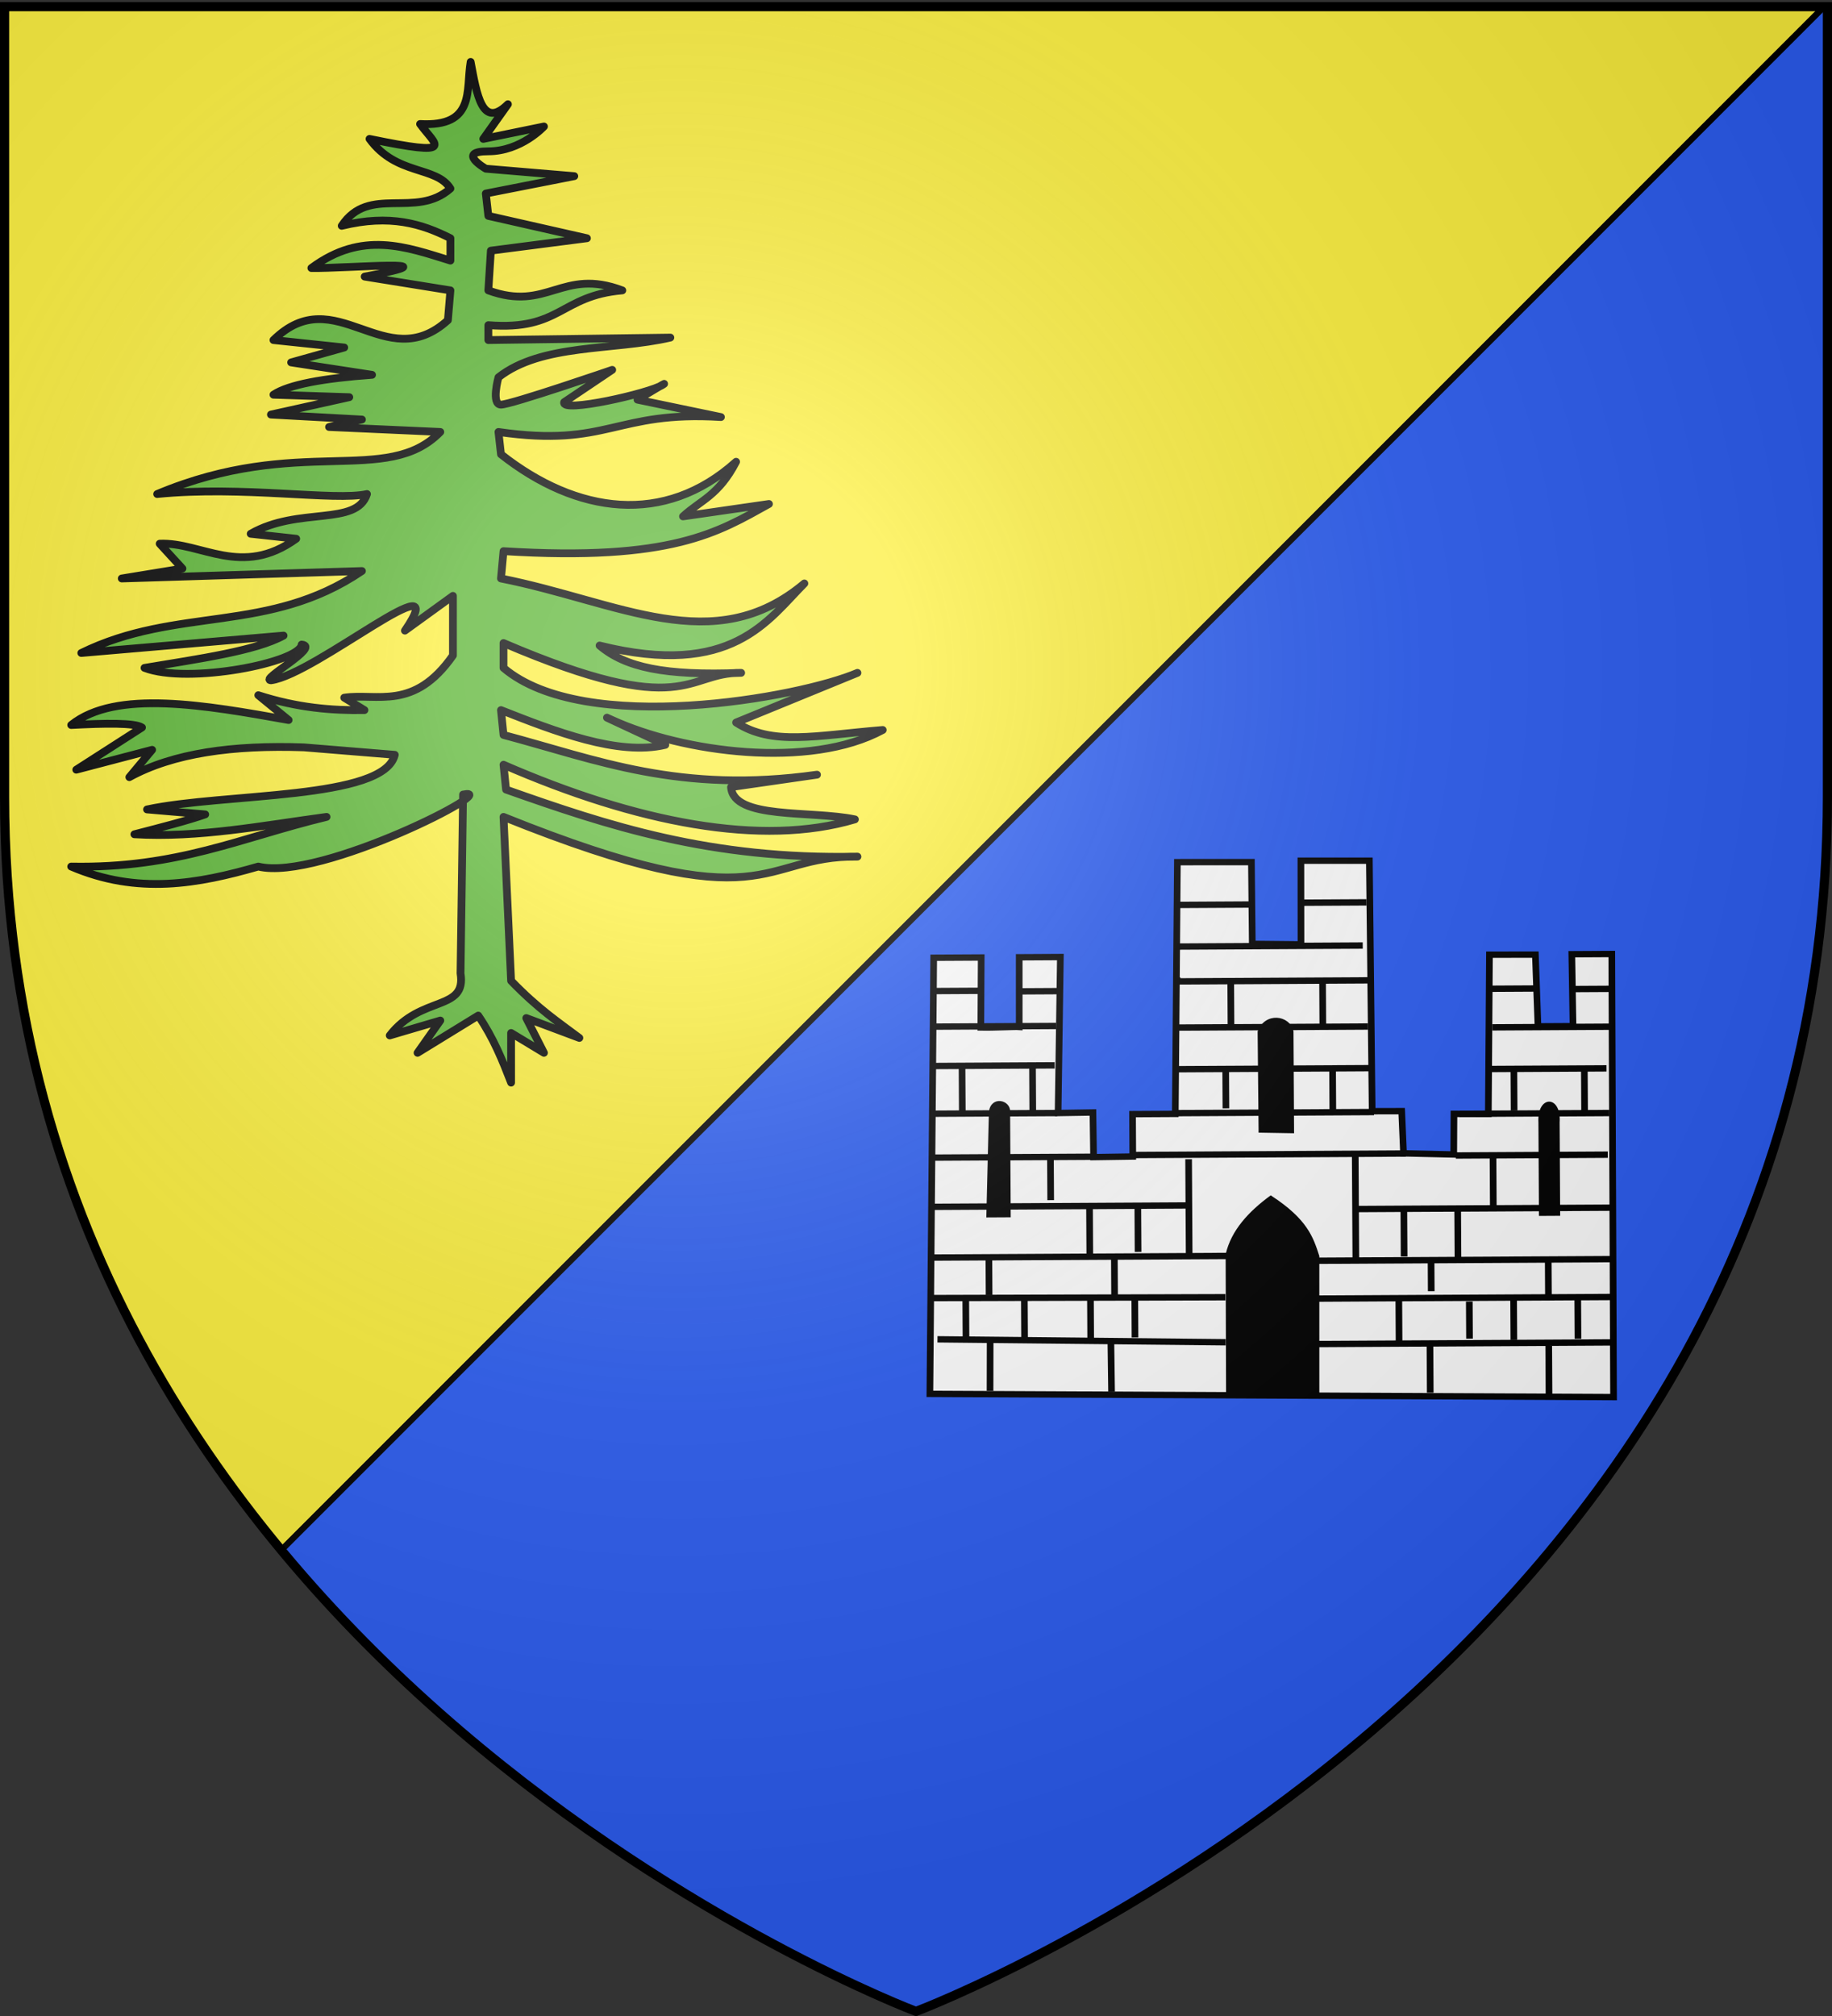 <svg xmlns="http://www.w3.org/2000/svg" xmlns:xlink="http://www.w3.org/1999/xlink" width="600" height="660" version="1.0"><rect width="100%" height="100%" fill="#333333" stroke="none"/><defs><linearGradient id="a"><stop offset="0" style="stop-color:white;stop-opacity:.314"/><stop offset=".19" style="stop-color:white;stop-opacity:.251"/><stop offset=".6" style="stop-color:#6b6b6b;stop-opacity:.125"/><stop offset="1" style="stop-color:black;stop-opacity:.125"/></linearGradient><linearGradient id="c"><stop offset="0" style="stop-color:#fff;stop-opacity:1"/><stop offset="1" style="stop-color:#fff;stop-opacity:1"/></linearGradient><linearGradient id="b"><stop offset="0" style="stop-color:#fd0000;stop-opacity:1"/><stop offset=".5" style="stop-color:#e77275;stop-opacity:.659"/><stop offset="1" style="stop-color:black;stop-opacity:.323"/></linearGradient><radialGradient xlink:href="#a" id="d" cx="221.445" cy="226.331" r="300" fx="221.445" fy="226.331" gradientTransform="matrix(1.353 0 0 1.349 -77.63 -85.747)" gradientUnits="userSpaceOnUse"/></defs><g style="display:inline"><path d="M597.438 2.188H1.5v258.53c0 104.454 40 185.651 90.688 246.72Z" style="fill:#fcef3c;fill-opacity:1;fill-rule:evenodd;stroke:#000;stroke-width:2;stroke-linecap:butt;stroke-linejoin:miter;stroke-opacity:1"/><path d="m597.438 2.188-505.25 505.25C180.017 613.257 300 658.5 300 658.5s298.5-112.33 298.5-397.781V2.188z" style="fill:#2b5df2;fill-opacity:1;fill-rule:evenodd;stroke:#000;stroke-width:2;stroke-linecap:butt;stroke-linejoin:miter;stroke-opacity:1"/></g><path d="m180 568.79 308.393 3.304.357-209.018h-18.036l.357 33.929h-15.803l-.982-33.84-20.715-.089-.923 75.13-15.505-.13-.21 19.156-22.647-.67-.715-19.914-13.318-.043-.61-118.171-30.893-.179-.179 39.464-21.964-.357-.178-38.571-33.393-.179-1.607 118.75h-19.286v20l-17.679.179-.178-21.072-15.715.179L240 363.076h-18.571l-.179 32.858c-2.04-.179-11.25.357-17.321.178l.357-33.036h-21.429z" style="color:#000;display:inline;overflow:visible;visibility:visible;opacity:1;fill:#fff;fill-opacity:1;fill-rule:evenodd;stroke:#000;stroke-width:3;stroke-linecap:butt;stroke-linejoin:miter;stroke-miterlimit:4;stroke-dasharray:none;stroke-dashoffset:0;stroke-opacity:.996;marker:none;marker-start:none;marker-mid:none;marker-end:none" transform="matrix(.726 -.004 .004 .694 171.592 62.305)"/><g style="fill:#000;fill-opacity:1;stroke:#000;stroke-opacity:.996"><path d="M206.429 485.22h10v-49.286c.357-4.987-7.679-7.196-8.572 0z" style="color:#000;display:inline;overflow:visible;visibility:visible;opacity:1;fill:#000;fill-opacity:1;fill-rule:evenodd;stroke:#000;stroke-width:1;stroke-linecap:butt;stroke-linejoin:miter;stroke-miterlimit:4;stroke-dasharray:none;stroke-dashoffset:0;stroke-opacity:.996;marker:none;marker-start:none;marker-mid:none;marker-end:none" transform="matrix(.726 -.004 .004 .694 171.592 62.305)"/><path d="M329.286 398.79c3.143-8.727 13.69-7.312 15.178 0v47.5l-15-.356z" style="color:#000;display:inline;overflow:visible;visibility:visible;opacity:1;fill:#000;fill-opacity:1;fill-rule:evenodd;stroke:#000;stroke-width:1;stroke-linecap:butt;stroke-linejoin:miter;stroke-miterlimit:4;stroke-dasharray:none;stroke-dashoffset:0;stroke-opacity:.996;marker:none;marker-start:none;marker-mid:none;marker-end:none" transform="matrix(.726 -.004 .004 .694 171.592 62.305)"/><path d="M455.714 442.362c-.6-12.341 9.426-12.478 8.572 0v43.572h-8.572z" style="color:#000;display:inline;overflow:visible;visibility:visible;opacity:1;fill:#000;fill-opacity:1;fill-rule:evenodd;stroke:#000;stroke-width:1;stroke-linecap:butt;stroke-linejoin:miter;stroke-miterlimit:4;stroke-dasharray:none;stroke-dashoffset:0;stroke-opacity:.996;marker:none;marker-start:none;marker-mid:none;marker-end:none" transform="matrix(.726 -.004 .004 .694 171.592 62.305)"/><path d="M334.286 476.648c16.068 11.104 18.591 19.422 21.25 28.214l-.357 66.25c-14.933.06-27.5-.595-41.072-.536l.179-66.785c2.51-11.137 10.36-19.808 20-27.143z" style="color:#000;display:inline;overflow:visible;visibility:visible;opacity:1;fill:#000;fill-opacity:1;fill-rule:evenodd;stroke:#000;stroke-width:1;stroke-linecap:butt;stroke-linejoin:miter;stroke-miterlimit:4;stroke-dasharray:none;stroke-dashoffset:0;stroke-opacity:.996;marker:none;marker-start:none;marker-mid:none;marker-end:none" transform="matrix(.726 -.004 .004 .694 171.592 62.305)"/></g><path d="m183.571 543.076 130 2.143" style="color:#000;display:inline;overflow:visible;visibility:visible;opacity:1;fill:none;fill-opacity:.75;fill-rule:evenodd;stroke:#000;stroke-width:3;stroke-linecap:butt;stroke-linejoin:miter;stroke-miterlimit:4;stroke-dasharray:none;stroke-dashoffset:0;stroke-opacity:1;marker:none;marker-start:none;marker-mid:none;marker-end:none" transform="matrix(.726 -.004 .004 .694 171.592 62.305)"/><path d="m207.321 544.148-.178 23.393" style="color:#000;display:inline;overflow:visible;visibility:visible;opacity:1;fill:none;fill-opacity:.75;fill-rule:evenodd;stroke:#000;stroke-width:3;stroke-linecap:butt;stroke-linejoin:miter;stroke-miterlimit:4;stroke-dasharray:none;stroke-dashoffset:0;stroke-opacity:1;marker:none;marker-start:none;marker-mid:none;marker-end:none" transform="matrix(.726 -.004 .004 .694 171.592 62.305)"/><path d="m261.786 544.505.178 23.75" style="color:#000;display:inline;overflow:visible;visibility:visible;opacity:1;fill:none;fill-opacity:.75;fill-rule:evenodd;stroke:#000;stroke-width:3;stroke-linecap:butt;stroke-linejoin:miter;stroke-miterlimit:4;stroke-dasharray:none;stroke-dashoffset:0;stroke-opacity:1;marker:none;marker-start:none;marker-mid:none;marker-end:none" transform="matrix(.726 -.004 .004 .694 171.592 62.305)"/><path d="m313.571 523.97-131.785-.358" style="color:#000;display:inline;overflow:visible;visibility:visible;opacity:1;fill:none;fill-opacity:.75;fill-rule:evenodd;stroke:#000;stroke-width:3;stroke-linecap:butt;stroke-linejoin:miter;stroke-miterlimit:4;stroke-dasharray:none;stroke-dashoffset:0;stroke-opacity:1;marker:none;marker-start:none;marker-mid:none;marker-end:none" transform="matrix(.726 -.004 .004 .694 171.592 62.305)"/><path d="M196.429 523.79v18.215" style="color:#000;display:inline;overflow:visible;visibility:visible;opacity:1;fill:none;fill-opacity:.75;fill-rule:evenodd;stroke:#000;stroke-width:3;stroke-linecap:butt;stroke-linejoin:miter;stroke-miterlimit:4;stroke-dasharray:none;stroke-dashoffset:0;stroke-opacity:1;marker:none;marker-start:none;marker-mid:none;marker-end:none" transform="matrix(.726 -.004 .004 .694 171.592 62.305)"/><path d="M222.857 524.148v18.393" style="color:#000;display:inline;overflow:visible;visibility:visible;opacity:1;fill:none;fill-opacity:.75;fill-rule:evenodd;stroke:#000;stroke-width:3;stroke-linecap:butt;stroke-linejoin:miter;stroke-miterlimit:4;stroke-dasharray:none;stroke-dashoffset:0;stroke-opacity:1;marker:none;marker-start:none;marker-mid:none;marker-end:none" transform="matrix(.726 -.004 .004 .694 171.592 62.305)"/><path d="M252.679 523.434v20" style="color:#000;display:inline;overflow:visible;visibility:visible;opacity:1;fill:none;fill-opacity:.75;fill-rule:evenodd;stroke:#000;stroke-width:3;stroke-linecap:butt;stroke-linejoin:miter;stroke-miterlimit:4;stroke-dasharray:none;stroke-dashoffset:0;stroke-opacity:1;marker:none;marker-start:none;marker-mid:none;marker-end:none" transform="matrix(.726 -.004 .004 .694 171.592 62.305)"/><path d="M272.679 524.148v18.571" style="color:#000;display:inline;overflow:visible;visibility:visible;opacity:1;fill:none;fill-opacity:.75;fill-rule:evenodd;stroke:#000;stroke-width:3;stroke-linecap:butt;stroke-linejoin:miter;stroke-miterlimit:4;stroke-dasharray:none;stroke-dashoffset:0;stroke-opacity:1;marker:none;marker-start:none;marker-mid:none;marker-end:none" transform="matrix(.726 -.004 .004 .694 171.592 62.305)"/><path d="M263.571 504.505v18.214" style="color:#000;display:inline;overflow:visible;visibility:visible;opacity:1;fill:none;fill-opacity:.75;fill-rule:evenodd;stroke:#000;stroke-width:3;stroke-linecap:butt;stroke-linejoin:miter;stroke-miterlimit:4;stroke-dasharray:none;stroke-dashoffset:0;stroke-opacity:1;marker:none;marker-start:none;marker-mid:none;marker-end:none" transform="matrix(.726 -.004 .004 .694 171.592 62.305)"/><path d="M206.964 504.505v17.857" style="color:#000;display:inline;overflow:visible;visibility:visible;opacity:1;fill:none;fill-opacity:.75;fill-rule:evenodd;stroke:#000;stroke-width:3;stroke-linecap:butt;stroke-linejoin:miter;stroke-miterlimit:4;stroke-dasharray:none;stroke-dashoffset:0;stroke-opacity:1;marker:none;marker-start:none;marker-mid:none;marker-end:none" transform="matrix(.726 -.004 .004 .694 171.592 62.305)"/><path d="M181.607 504.505h133.214" style="color:#000;display:inline;overflow:visible;visibility:visible;opacity:1;fill:none;fill-opacity:.75;fill-rule:evenodd;stroke:#000;stroke-width:3;stroke-linecap:butt;stroke-linejoin:miter;stroke-miterlimit:4;stroke-dasharray:none;stroke-dashoffset:0;stroke-opacity:1;marker:none;marker-start:none;marker-mid:none;marker-end:none" transform="matrix(.726 -.004 .004 .694 171.592 62.305)"/><path d="M297.321 458.79v44.644" style="color:#000;display:inline;overflow:visible;visibility:visible;opacity:1;fill:none;fill-opacity:.75;fill-rule:evenodd;stroke:#000;stroke-width:3;stroke-linecap:butt;stroke-linejoin:miter;stroke-miterlimit:4;stroke-dasharray:none;stroke-dashoffset:0;stroke-opacity:1;marker:none;marker-start:none;marker-mid:none;marker-end:none" transform="matrix(.726 -.004 .004 .694 171.592 62.305)"/><path d="M296.786 480.576H182.143" style="color:#000;display:inline;overflow:visible;visibility:visible;opacity:1;fill:none;fill-opacity:.75;fill-rule:evenodd;stroke:#000;stroke-width:3;stroke-linecap:butt;stroke-linejoin:miter;stroke-miterlimit:4;stroke-dasharray:none;stroke-dashoffset:0;stroke-opacity:1;marker:none;marker-start:none;marker-mid:none;marker-end:none" transform="matrix(.726 -.004 .004 .694 171.592 62.305)"/><path d="M252.5 480.934v22.5" style="color:#000;display:inline;overflow:visible;visibility:visible;opacity:1;fill:none;fill-opacity:.75;fill-rule:evenodd;stroke:#000;stroke-width:3;stroke-linecap:butt;stroke-linejoin:miter;stroke-miterlimit:4;stroke-dasharray:none;stroke-dashoffset:0;stroke-opacity:1;marker:none;marker-start:none;marker-mid:none;marker-end:none" transform="matrix(.726 -.004 .004 .694 171.592 62.305)"/><path d="M274.286 482.005v20.357" style="color:#000;display:inline;overflow:visible;visibility:visible;opacity:1;fill:none;fill-opacity:.75;fill-rule:evenodd;stroke:#000;stroke-width:3;stroke-linecap:butt;stroke-linejoin:miter;stroke-miterlimit:4;stroke-dasharray:none;stroke-dashoffset:0;stroke-opacity:1;marker:none;marker-start:none;marker-mid:none;marker-end:none" transform="matrix(.726 -.004 .004 .694 171.592 62.305)"/><path d="M272.5 456.648h122.857" style="color:#000;display:inline;overflow:visible;visibility:visible;opacity:1;fill:none;fill-opacity:.75;fill-rule:evenodd;stroke:#000;stroke-width:3;stroke-linecap:butt;stroke-linejoin:miter;stroke-miterlimit:4;stroke-dasharray:none;stroke-dashoffset:0;stroke-opacity:1;marker:none;marker-start:none;marker-mid:none;marker-end:none" transform="matrix(.726 -.004 .004 .694 171.592 62.305)"/><path d="M253.214 457.362H182.5" style="color:#000;display:inline;overflow:visible;visibility:visible;opacity:1;fill:none;fill-opacity:.75;fill-rule:evenodd;stroke:#000;stroke-width:3;stroke-linecap:butt;stroke-linejoin:miter;stroke-miterlimit:4;stroke-dasharray:none;stroke-dashoffset:0;stroke-opacity:1;marker:none;marker-start:none;marker-mid:none;marker-end:none" transform="matrix(.726 -.004 .004 .694 171.592 62.305)"/><path d="M417.857 457.72h68.572" style="color:#000;display:inline;overflow:visible;visibility:visible;opacity:1;fill:none;fill-opacity:.75;fill-rule:evenodd;stroke:#000;stroke-width:3;stroke-linecap:butt;stroke-linejoin:miter;stroke-miterlimit:4;stroke-dasharray:none;stroke-dashoffset:0;stroke-opacity:1;marker:none;marker-start:none;marker-mid:none;marker-end:none" transform="matrix(.726 -.004 .004 .694 171.592 62.305)"/><path d="M419.643 438.076h67.5" style="color:#000;display:inline;overflow:visible;visibility:visible;opacity:1;fill:none;fill-opacity:.75;fill-rule:evenodd;stroke:#000;stroke-width:3;stroke-linecap:butt;stroke-linejoin:miter;stroke-miterlimit:4;stroke-dasharray:none;stroke-dashoffset:0;stroke-opacity:1;marker:none;marker-start:none;marker-mid:none;marker-end:none" transform="matrix(.726 -.004 .004 .694 171.592 62.305)"/><path d="M434.286 417.005h51.785" style="color:#000;display:inline;overflow:visible;visibility:visible;opacity:1;fill:none;fill-opacity:.75;fill-rule:evenodd;stroke:#000;stroke-width:3;stroke-linecap:butt;stroke-linejoin:miter;stroke-miterlimit:4;stroke-dasharray:none;stroke-dashoffset:0;stroke-opacity:1;marker:none;marker-start:none;marker-mid:none;marker-end:none" transform="matrix(.726 -.004 .004 .694 171.592 62.305)"/><path d="M434.643 397.362H487.5" style="color:#000;display:inline;overflow:visible;visibility:visible;opacity:1;fill:none;fill-opacity:.75;fill-rule:evenodd;stroke:#000;stroke-width:3;stroke-linecap:butt;stroke-linejoin:miter;stroke-miterlimit:4;stroke-dasharray:none;stroke-dashoffset:0;stroke-opacity:1;marker:none;marker-start:none;marker-mid:none;marker-end:none" transform="matrix(.726 -.004 .004 .694 171.592 62.305)"/><path d="M487.857 379.505H471.43" style="color:#000;display:inline;overflow:visible;visibility:visible;opacity:1;fill:none;fill-opacity:.75;fill-rule:evenodd;stroke:#000;stroke-width:3;stroke-linecap:butt;stroke-linejoin:miter;stroke-miterlimit:4;stroke-dasharray:none;stroke-dashoffset:0;stroke-opacity:1;marker:none;marker-start:none;marker-mid:none;marker-end:none" transform="matrix(.726 -.004 .004 .694 171.592 62.305)"/><path d="M453.571 379.148H432.5" style="color:#000;display:inline;overflow:visible;visibility:visible;opacity:1;fill:none;fill-opacity:.75;fill-rule:evenodd;stroke:#000;stroke-width:3;stroke-linecap:butt;stroke-linejoin:miter;stroke-miterlimit:4;stroke-dasharray:none;stroke-dashoffset:0;stroke-opacity:1;marker:none;marker-start:none;marker-mid:none;marker-end:none" transform="matrix(.726 -.004 .004 .694 171.592 62.305)"/><path d="M372.5 457.005v50" style="color:#000;display:inline;overflow:visible;visibility:visible;opacity:1;fill:none;fill-opacity:.75;fill-rule:evenodd;stroke:#000;stroke-width:3;stroke-linecap:butt;stroke-linejoin:miter;stroke-miterlimit:4;stroke-dasharray:none;stroke-dashoffset:0;stroke-opacity:1;marker:none;marker-start:none;marker-mid:none;marker-end:none" transform="matrix(.726 -.004 .004 .694 171.592 62.305)"/><path d="M353.214 507.005h134.643" style="color:#000;display:inline;overflow:visible;visibility:visible;opacity:1;fill:none;fill-opacity:.75;fill-rule:evenodd;stroke:#000;stroke-width:3;stroke-linecap:butt;stroke-linejoin:miter;stroke-miterlimit:4;stroke-dasharray:none;stroke-dashoffset:0;stroke-opacity:1;marker:none;marker-start:none;marker-mid:none;marker-end:none" transform="matrix(.726 -.004 .004 .694 171.592 62.305)"/><path d="M372.143 482.72h115.714" style="color:#000;display:inline;overflow:visible;visibility:visible;opacity:1;fill:none;fill-opacity:.75;fill-rule:evenodd;stroke:#000;stroke-width:3;stroke-linecap:butt;stroke-linejoin:miter;stroke-miterlimit:4;stroke-dasharray:none;stroke-dashoffset:0;stroke-opacity:1;marker:none;marker-start:none;marker-mid:none;marker-end:none" transform="matrix(.726 -.004 .004 .694 171.592 62.305)"/><path d="M434.643 458.434v22.857" style="color:#000;display:inline;overflow:visible;visibility:visible;opacity:1;fill:none;fill-opacity:.75;fill-rule:evenodd;stroke:#000;stroke-width:3;stroke-linecap:butt;stroke-linejoin:miter;stroke-miterlimit:4;stroke-dasharray:none;stroke-dashoffset:0;stroke-opacity:1;marker:none;marker-start:none;marker-mid:none;marker-end:none" transform="matrix(.726 -.004 .004 .694 171.592 62.305)"/><path d="M418.571 482.72v23.57" style="color:#000;display:inline;overflow:visible;visibility:visible;opacity:1;fill:none;fill-opacity:.75;fill-rule:evenodd;stroke:#000;stroke-width:3;stroke-linecap:butt;stroke-linejoin:miter;stroke-miterlimit:4;stroke-dasharray:none;stroke-dashoffset:0;stroke-opacity:1;marker:none;marker-start:none;marker-mid:none;marker-end:none" transform="matrix(.726 -.004 .004 .694 171.592 62.305)"/><path d="M394.286 483.076v22.143" style="color:#000;display:inline;overflow:visible;visibility:visible;opacity:1;fill:none;fill-opacity:.75;fill-rule:evenodd;stroke:#000;stroke-width:3;stroke-linecap:butt;stroke-linejoin:miter;stroke-miterlimit:4;stroke-dasharray:none;stroke-dashoffset:0;stroke-opacity:1;marker:none;marker-start:none;marker-mid:none;marker-end:none" transform="matrix(.726 -.004 .004 .694 171.592 62.305)"/><path d="M235 457.72v20" style="color:#000;display:inline;overflow:visible;visibility:visible;opacity:1;fill:none;fill-opacity:.75;fill-rule:evenodd;stroke:#000;stroke-width:3;stroke-linecap:butt;stroke-linejoin:miter;stroke-miterlimit:4;stroke-dasharray:none;stroke-dashoffset:0;stroke-opacity:1;marker:none;marker-start:none;marker-mid:none;marker-end:none" transform="matrix(.726 -.004 .004 .694 171.592 62.305)"/><path d="M355 524.862h132.857" style="color:#000;display:inline;overflow:visible;visibility:visible;opacity:1;fill:none;fill-opacity:.75;fill-rule:evenodd;stroke:#000;stroke-width:3;stroke-linecap:butt;stroke-linejoin:miter;stroke-miterlimit:4;stroke-dasharray:none;stroke-dashoffset:0;stroke-opacity:1;marker:none;marker-start:none;marker-mid:none;marker-end:none" transform="matrix(.726 -.004 .004 .694 171.592 62.305)"/><path d="M487.5 546.29H351.429" style="color:#000;display:inline;overflow:visible;visibility:visible;opacity:1;fill:none;fill-opacity:.75;fill-rule:evenodd;stroke:#000;stroke-width:3;stroke-linecap:butt;stroke-linejoin:miter;stroke-miterlimit:4;stroke-dasharray:none;stroke-dashoffset:0;stroke-opacity:1;marker:none;marker-start:none;marker-mid:none;marker-end:none" transform="matrix(.726 -.004 .004 .694 171.592 62.305)"/><path d="M405.714 545.934v23.571" style="color:#000;display:inline;overflow:visible;visibility:visible;opacity:1;fill:none;fill-opacity:.75;fill-rule:evenodd;stroke:#000;stroke-width:3;stroke-linecap:butt;stroke-linejoin:miter;stroke-miterlimit:4;stroke-dasharray:none;stroke-dashoffset:0;stroke-opacity:1;marker:none;marker-start:none;marker-mid:none;marker-end:none" transform="matrix(.726 -.004 .004 .694 171.592 62.305)"/><path d="M459.286 547.72v23.214" style="color:#000;display:inline;overflow:visible;visibility:visible;opacity:1;fill:none;fill-opacity:.75;fill-rule:evenodd;stroke:#000;stroke-width:3;stroke-linecap:butt;stroke-linejoin:miter;stroke-miterlimit:4;stroke-dasharray:none;stroke-dashoffset:0;stroke-opacity:1;marker:none;marker-start:none;marker-mid:none;marker-end:none" transform="matrix(.726 -.004 .004 .694 171.592 62.305)"/><path d="M472.5 525.934v18.571" style="color:#000;display:inline;overflow:visible;visibility:visible;opacity:1;fill:none;fill-opacity:.75;fill-rule:evenodd;stroke:#000;stroke-width:3;stroke-linecap:butt;stroke-linejoin:miter;stroke-miterlimit:4;stroke-dasharray:none;stroke-dashoffset:0;stroke-opacity:1;marker:none;marker-start:none;marker-mid:none;marker-end:none" transform="matrix(.726 -.004 .004 .694 171.592 62.305)"/><path d="M459.286 507.362v17.143" style="color:#000;display:inline;overflow:visible;visibility:visible;opacity:1;fill:none;fill-opacity:.75;fill-rule:evenodd;stroke:#000;stroke-width:3;stroke-linecap:butt;stroke-linejoin:miter;stroke-miterlimit:4;stroke-dasharray:none;stroke-dashoffset:0;stroke-opacity:1;marker:none;marker-start:none;marker-mid:none;marker-end:none" transform="matrix(.726 -.004 .004 .694 171.592 62.305)"/><path d="M406.429 507.72v13.928" style="color:#000;display:inline;overflow:visible;visibility:visible;opacity:1;fill:none;fill-opacity:.75;fill-rule:evenodd;stroke:#000;stroke-width:3;stroke-linecap:butt;stroke-linejoin:miter;stroke-miterlimit:4;stroke-dasharray:none;stroke-dashoffset:0;stroke-opacity:1;marker:none;marker-start:none;marker-mid:none;marker-end:none" transform="matrix(.726 -.004 .004 .694 171.592 62.305)"/><path d="M391.786 525.22v20" style="color:#000;display:inline;overflow:visible;visibility:visible;opacity:1;fill:none;fill-opacity:.75;fill-rule:evenodd;stroke:#000;stroke-width:3;stroke-linecap:butt;stroke-linejoin:miter;stroke-miterlimit:4;stroke-dasharray:none;stroke-dashoffset:0;stroke-opacity:1;marker:none;marker-start:none;marker-mid:none;marker-end:none" transform="matrix(.726 -.004 .004 .694 171.592 62.305)"/><path d="M423.571 526.648v17.5" style="color:#000;display:inline;overflow:visible;visibility:visible;opacity:1;fill:none;fill-opacity:.75;fill-rule:evenodd;stroke:#000;stroke-width:3;stroke-linecap:butt;stroke-linejoin:miter;stroke-miterlimit:4;stroke-dasharray:none;stroke-dashoffset:0;stroke-opacity:1;marker:none;marker-start:none;marker-mid:none;marker-end:none" transform="matrix(.726 -.004 .004 .694 171.592 62.305)"/><path d="M443.571 525.934v18.928" style="color:#000;display:inline;overflow:visible;visibility:visible;opacity:1;fill:none;fill-opacity:.75;fill-rule:evenodd;stroke:#000;stroke-width:3;stroke-linecap:butt;stroke-linejoin:miter;stroke-miterlimit:4;stroke-dasharray:none;stroke-dashoffset:0;stroke-opacity:1;marker:none;marker-start:none;marker-mid:none;marker-end:none" transform="matrix(.726 -.004 .004 .694 171.592 62.305)"/><path d="M291.429 437.005h89.642" style="color:#000;display:inline;overflow:visible;visibility:visible;opacity:1;fill:none;fill-opacity:.75;fill-rule:evenodd;stroke:#000;stroke-width:3;stroke-linecap:butt;stroke-linejoin:miter;stroke-miterlimit:4;stroke-dasharray:none;stroke-dashoffset:0;stroke-opacity:1;marker:none;marker-start:none;marker-mid:none;marker-end:none" transform="matrix(.726 -.004 .004 .694 171.592 62.305)"/><path d="M378.929 416.29H292.5" style="color:#000;display:inline;overflow:visible;visibility:visible;opacity:1;fill:none;fill-opacity:.75;fill-rule:evenodd;stroke:#000;stroke-width:3;stroke-linecap:butt;stroke-linejoin:miter;stroke-miterlimit:4;stroke-dasharray:none;stroke-dashoffset:0;stroke-opacity:1;marker:none;marker-start:none;marker-mid:none;marker-end:none" transform="matrix(.726 -.004 .004 .694 171.592 62.305)"/><path d="M292.143 396.648h86.428" style="color:#000;display:inline;overflow:visible;visibility:visible;opacity:1;fill:none;fill-opacity:.75;fill-rule:evenodd;stroke:#000;stroke-width:3;stroke-linecap:butt;stroke-linejoin:miter;stroke-miterlimit:4;stroke-dasharray:none;stroke-dashoffset:0;stroke-opacity:1;marker:none;marker-start:none;marker-mid:none;marker-end:none" transform="matrix(.726 -.004 .004 .694 171.592 62.305)"/><path d="M379.286 375.22c.119 0 .238 0 0 0z" style="color:#000;display:inline;overflow:visible;visibility:visible;opacity:1;fill:none;fill-opacity:.75;fill-rule:evenodd;stroke:#000;stroke-width:3;stroke-linecap:butt;stroke-linejoin:miter;stroke-miterlimit:4;stroke-dasharray:none;stroke-dashoffset:0;stroke-opacity:1;marker:none;marker-start:none;marker-mid:none;marker-end:none" transform="matrix(.726 -.004 .004 .694 171.592 62.305)"/><path d="m292.857 374.148.714.357" style="color:#000;display:inline;overflow:visible;visibility:visible;opacity:1;fill:none;fill-opacity:.75;fill-rule:evenodd;stroke:#000;stroke-width:3;stroke-linecap:butt;stroke-linejoin:miter;stroke-miterlimit:4;stroke-dasharray:none;stroke-dashoffset:0;stroke-opacity:1;marker:none;marker-start:none;marker-mid:none;marker-end:none" transform="matrix(.726 -.004 .004 .694 171.592 62.305)"/><path d="M379.286 374.862h-86.429" style="color:#000;display:inline;overflow:visible;visibility:visible;opacity:1;fill:none;fill-opacity:.75;fill-rule:evenodd;stroke:#000;stroke-width:3;stroke-linecap:butt;stroke-linejoin:miter;stroke-miterlimit:4;stroke-dasharray:none;stroke-dashoffset:0;stroke-opacity:1;marker:none;marker-start:none;marker-mid:none;marker-end:none" transform="matrix(.726 -.004 .004 .694 171.592 62.305)"/><path d="M291.786 358.434h84.643" style="color:#000;display:inline;overflow:visible;visibility:visible;opacity:1;fill:none;fill-opacity:.75;fill-rule:evenodd;stroke:#000;stroke-width:3;stroke-linecap:butt;stroke-linejoin:miter;stroke-miterlimit:4;stroke-dasharray:none;stroke-dashoffset:0;stroke-opacity:1;marker:none;marker-start:none;marker-mid:none;marker-end:none" transform="matrix(.726 -.004 .004 .694 171.592 62.305)"/><path d="M348.571 338.076h29.643" style="color:#000;display:inline;overflow:visible;visibility:visible;opacity:1;fill:none;fill-opacity:.75;fill-rule:evenodd;stroke:#000;stroke-width:3;stroke-linecap:butt;stroke-linejoin:miter;stroke-miterlimit:4;stroke-dasharray:none;stroke-dashoffset:0;stroke-opacity:1;marker:none;marker-start:none;marker-mid:none;marker-end:none" transform="matrix(.726 -.004 .004 .694 171.592 62.305)"/><path d="M326.429 338.79h-33.572" style="color:#000;display:inline;overflow:visible;visibility:visible;opacity:1;fill:none;fill-opacity:.75;fill-rule:evenodd;stroke:#000;stroke-width:3;stroke-linecap:butt;stroke-linejoin:miter;stroke-miterlimit:4;stroke-dasharray:none;stroke-dashoffset:0;stroke-opacity:1;marker:none;marker-start:none;marker-mid:none;marker-end:none" transform="matrix(.726 -.004 .004 .694 171.592 62.305)"/><path d="M316.786 375.22v20.356" style="color:#000;display:inline;overflow:visible;visibility:visible;opacity:1;fill:none;fill-opacity:.75;fill-rule:evenodd;stroke:#000;stroke-width:3;stroke-linecap:butt;stroke-linejoin:miter;stroke-miterlimit:4;stroke-dasharray:none;stroke-dashoffset:0;stroke-opacity:1;marker:none;marker-start:none;marker-mid:none;marker-end:none" transform="matrix(.726 -.004 .004 .694 171.592 62.305)"/><path d="M358.214 374.862v22.143" style="color:#000;display:inline;overflow:visible;visibility:visible;opacity:1;fill:none;fill-opacity:.75;fill-rule:evenodd;stroke:#000;stroke-width:3;stroke-linecap:butt;stroke-linejoin:miter;stroke-miterlimit:4;stroke-dasharray:none;stroke-dashoffset:0;stroke-opacity:1;marker:none;marker-start:none;marker-mid:none;marker-end:none" transform="matrix(.726 -.004 .004 .694 171.592 62.305)"/><path d="M362.5 417.362v19.643" style="color:#000;display:inline;overflow:visible;visibility:visible;opacity:1;fill:none;fill-opacity:.75;fill-rule:evenodd;stroke:#000;stroke-width:3;stroke-linecap:butt;stroke-linejoin:miter;stroke-miterlimit:4;stroke-dasharray:none;stroke-dashoffset:0;stroke-opacity:1;marker:none;marker-start:none;marker-mid:none;marker-end:none" transform="matrix(.726 -.004 .004 .694 171.592 62.305)"/><path d="M314.286 416.29v18.572" style="color:#000;display:inline;overflow:visible;visibility:visible;opacity:1;fill:none;fill-opacity:.75;fill-rule:evenodd;stroke:#000;stroke-width:3;stroke-linecap:butt;stroke-linejoin:miter;stroke-miterlimit:4;stroke-dasharray:none;stroke-dashoffset:0;stroke-opacity:1;marker:none;marker-start:none;marker-mid:none;marker-end:none" transform="matrix(.726 -.004 .004 .694 171.592 62.305)"/><path d="M444.286 417.72v18.928" style="color:#000;display:inline;overflow:visible;visibility:visible;opacity:1;fill:none;fill-opacity:.75;fill-rule:evenodd;stroke:#000;stroke-width:3;stroke-linecap:butt;stroke-linejoin:miter;stroke-miterlimit:4;stroke-dasharray:none;stroke-dashoffset:0;stroke-opacity:1;marker:none;marker-start:none;marker-mid:none;marker-end:none" transform="matrix(.726 -.004 .004 .694 171.592 62.305)"/><path d="M476.071 418.076v19.286" style="color:#000;display:inline;overflow:visible;visibility:visible;opacity:1;fill:none;fill-opacity:.75;fill-rule:evenodd;stroke:#000;stroke-width:3;stroke-linecap:butt;stroke-linejoin:miter;stroke-miterlimit:4;stroke-dasharray:none;stroke-dashoffset:0;stroke-opacity:1;marker:none;marker-start:none;marker-mid:none;marker-end:none" transform="matrix(.726 -.004 .004 .694 171.592 62.305)"/><path d="M182.857 395.576h55" style="color:#000;display:inline;overflow:visible;visibility:visible;opacity:1;fill:none;fill-opacity:.75;fill-rule:evenodd;stroke:#000;stroke-width:3;stroke-linecap:butt;stroke-linejoin:miter;stroke-miterlimit:4;stroke-dasharray:none;stroke-dashoffset:0;stroke-opacity:1;marker:none;marker-start:none;marker-mid:none;marker-end:none" transform="matrix(.726 -.004 .004 .694 171.592 62.305)"/><path d="M221.786 379.148h17.143" style="color:#000;display:inline;overflow:visible;visibility:visible;opacity:1;fill:none;fill-opacity:.75;fill-rule:evenodd;stroke:#000;stroke-width:3;stroke-linecap:butt;stroke-linejoin:miter;stroke-miterlimit:4;stroke-dasharray:none;stroke-dashoffset:0;stroke-opacity:1;marker:none;marker-start:none;marker-mid:none;marker-end:none" transform="matrix(.726 -.004 .004 .694 171.592 62.305)"/><path d="M203.214 378.79h-20" style="color:#000;display:inline;overflow:visible;visibility:visible;opacity:1;fill:none;fill-opacity:.75;fill-rule:evenodd;stroke:#000;stroke-width:3;stroke-linecap:butt;stroke-linejoin:miter;stroke-miterlimit:4;stroke-dasharray:none;stroke-dashoffset:0;stroke-opacity:1;marker:none;marker-start:none;marker-mid:none;marker-end:none" transform="matrix(.726 -.004 .004 .694 171.592 62.305)"/><path d="M183.214 414.148h53.929" style="color:#000;display:inline;overflow:visible;visibility:visible;opacity:1;fill:none;fill-opacity:.75;fill-rule:evenodd;stroke:#000;stroke-width:3;stroke-linecap:butt;stroke-linejoin:miter;stroke-miterlimit:4;stroke-dasharray:none;stroke-dashoffset:0;stroke-opacity:1;marker:none;marker-start:none;marker-mid:none;marker-end:none" transform="matrix(.726 -.004 .004 .694 171.592 62.305)"/><path d="M238.214 436.648h-56.071" style="color:#000;display:inline;overflow:visible;visibility:visible;opacity:1;fill:none;fill-opacity:.75;fill-rule:evenodd;stroke:#000;stroke-width:3;stroke-linecap:butt;stroke-linejoin:miter;stroke-miterlimit:4;stroke-dasharray:none;stroke-dashoffset:0;stroke-opacity:1;marker:none;marker-start:none;marker-mid:none;marker-end:none" transform="matrix(.726 -.004 .004 .694 171.592 62.305)"/><path d="M195.357 414.505v21.786" style="color:#000;display:inline;overflow:visible;visibility:visible;opacity:1;fill:none;fill-opacity:.75;fill-rule:evenodd;stroke:#000;stroke-width:3;stroke-linecap:butt;stroke-linejoin:miter;stroke-miterlimit:4;stroke-dasharray:none;stroke-dashoffset:0;stroke-opacity:1;marker:none;marker-start:none;marker-mid:none;marker-end:none" transform="matrix(.726 -.004 .004 .694 171.592 62.305)"/><path d="M227.143 414.148v21.786" style="color:#000;display:inline;overflow:visible;visibility:visible;opacity:1;fill:none;fill-opacity:.75;fill-rule:evenodd;stroke:#000;stroke-width:3;stroke-linecap:butt;stroke-linejoin:miter;stroke-miterlimit:4;stroke-dasharray:none;stroke-dashoffset:0;stroke-opacity:1;marker:none;marker-start:none;marker-mid:none;marker-end:none" transform="matrix(.726 -.004 .004 .694 171.592 62.305)"/><g style="display:inline"><path d="M154.14 20.269c-1.575 9.196 1.664 21.347-16.56 20.326 5.042 6.948 12.545 10.888-16.559 4.878 8.832 12.108 21.804 8.776 26.495 16.262-11.383 10.068-26.647-1.325-35.602 12.195 15.87-3.886 26.286-.63 35.602 4.066v7.317c-14.505-4.48-28.89-9.913-45.538 2.44 11.298.201 49.831-3.244 17.462 2.805l28.076 4.512-.828 9.756c-20.534 18.653-36.744-13.522-57.13 6.505l23.183 2.44-17.387 4.877 26.495 4.066c-16.008 1.138-27.317 3.199-32.29 6.504l24.838.813-25.667 5.692 29.807 1.626-10.763 2.439 36.43 1.626c-17.593 17.98-46.197.807-92.733 20.326 27.876-2.8 58.235 2.357 68.722 0-3.424 10.655-22.467 4.034-38.087 13.01l14.904 1.625c-17.908 12.923-31.059 1.023-44.71 1.626l7.451 8.131-19.871 3.252 78.657-2.439c-30.635 20.777-60.442 11.383-91.905 26.83l66.238-5.69c-9.087 5.018-27.98 7.63-45.539 10.57 14.401 5.506 50.988-1.813 51.462-7.632 6.465.624-13.992 11.57-10.063 11.696 14.475-1.814 60.509-40.61 43.883-16.26l15.731-11.383v19.513c-12.82 18.32-24.91 12.21-35.603 13.822l6.624 4.065c-10.68.163-21.9-.731-34.775-4.878l9.936 8.13c-27.243-4.863-56.648-10.119-71.206 1.626 11.148-.568 20.778-.764 23.183.814l-21.527 13.821 24.84-6.504-7.452 8.944c14.348-7.863 33.957-10.56 57.13-9.757l29.807 2.44c-3.553 14.846-55.883 12.434-81.142 17.886l19.044 1.626c-6.22 2.169-14.84 4.337-23.184 6.505 20.976 1.256 41.951-2.882 62.927-5.691-28.119 6.772-48.797 16.916-83.626 16.26 21.783 9.344 41.666 5.634 61.27 0 20.216 4.964 81.18-26.414 67.066-23.578l-.828 58.54c2.043 12.478-12.955 7.11-23.183 20.326l16.56-4.878-7.452 10.57 19.871-12.196c5.004 7.317 7.923 14.635 10.764 21.952v-16.26l10.763 6.504-5.795-11.383 17.387 6.504c-6.94-5.23-13.327-9.37-22.355-18.7l-2.484-53.661c87.785 35.36 83.437 12.56 115.916 13.008-48.282 1.032-81.94-10.246-115.088-21.952l-.828-8.13c43.7 19.036 84.602 26.966 115.088 17.887-14.44-3.01-39.83.126-40.57-10.57l28.15-4.065c-45.11 6.355-72.258-4.929-102.668-13.01l-.828-8.13c17.583 6.925 38.397 15.076 53.818 11.383 0 0-25.984-12.067-17.387-8.13 23.099 10.576 64.617 16.236 88.593 3.252-22.298 1.84-36.054 5.236-48.022-2.44l39.742-16.26c-18.963 8.136-89.427 20.894-115.916-1.627v-8.13c60.083 25.722 59.65 9.507 77.83 9.756-25.038 1.008-37.926-1.784-46.367-8.943 43.338 10.782 55.144-8.346 67.066-20.327-29.661 24.924-60.75 5.998-99.357-1.626l.828-8.943c55.238 3.446 70.338-6.247 86.937-15.448l-28.15 4.065c5.795-5.348 11.59-6.731 17.387-17.887-23.462 21.097-52.194 17.125-77.002-2.44l-.828-7.317c36.091 5.233 38.092-7.032 72.862-4.878l-27.324-5.692s11.04-6.675 8.28-4.878c-4.251 2.768-33.55 9.399-32.29 5.691l15.73-10.57s-33.118 11.383-36.43 11.383c-3.312 0-.828-8.943-.828-8.943 14.164-11.117 37.534-8.673 56.302-13.01l-59.614.814v-4.878c23.735 1.87 23.46-9.625 43.883-11.383-19.813-7.491-24.496 7.117-43.883 0l.828-13.01 31.463-4.064-32.291-7.318-.828-7.317 28.98-5.692-28.98-2.439s-9.936-5.691.828-5.691 18.215-8.13 18.215-8.13l-19.87 4.064 8.07-11.35c-8.457 8.306-10.19-3.2-12.21-13.854z" style="display:inline;opacity:1;fill:#5ab532;fill-opacity:1;fill-rule:evenodd;stroke:#000;stroke-width:2.546;stroke-linecap:butt;stroke-linejoin:round;stroke-miterlimit:4;stroke-dasharray:none;stroke-opacity:1"/></g><g style="display:inline"><path d="M300 658.5s298.5-112.32 298.5-397.772V2.176H1.5v258.552C1.5 546.18 300 658.5 300 658.5Z" style="opacity:1;fill:url(#d);fill-opacity:1;fill-rule:evenodd;stroke:none;stroke-width:1px;stroke-linecap:butt;stroke-linejoin:miter;stroke-opacity:1"/></g><g style="display:inline"><path d="M300 658.5S1.5 546.18 1.5 260.728V2.176h597v258.552C598.5 546.18 300 658.5 300 658.5z" style="opacity:1;fill:none;fill-opacity:1;fill-rule:evenodd;stroke:#000;stroke-width:3;stroke-linecap:butt;stroke-linejoin:miter;stroke-miterlimit:4;stroke-dasharray:none;stroke-opacity:1"/></g></svg>